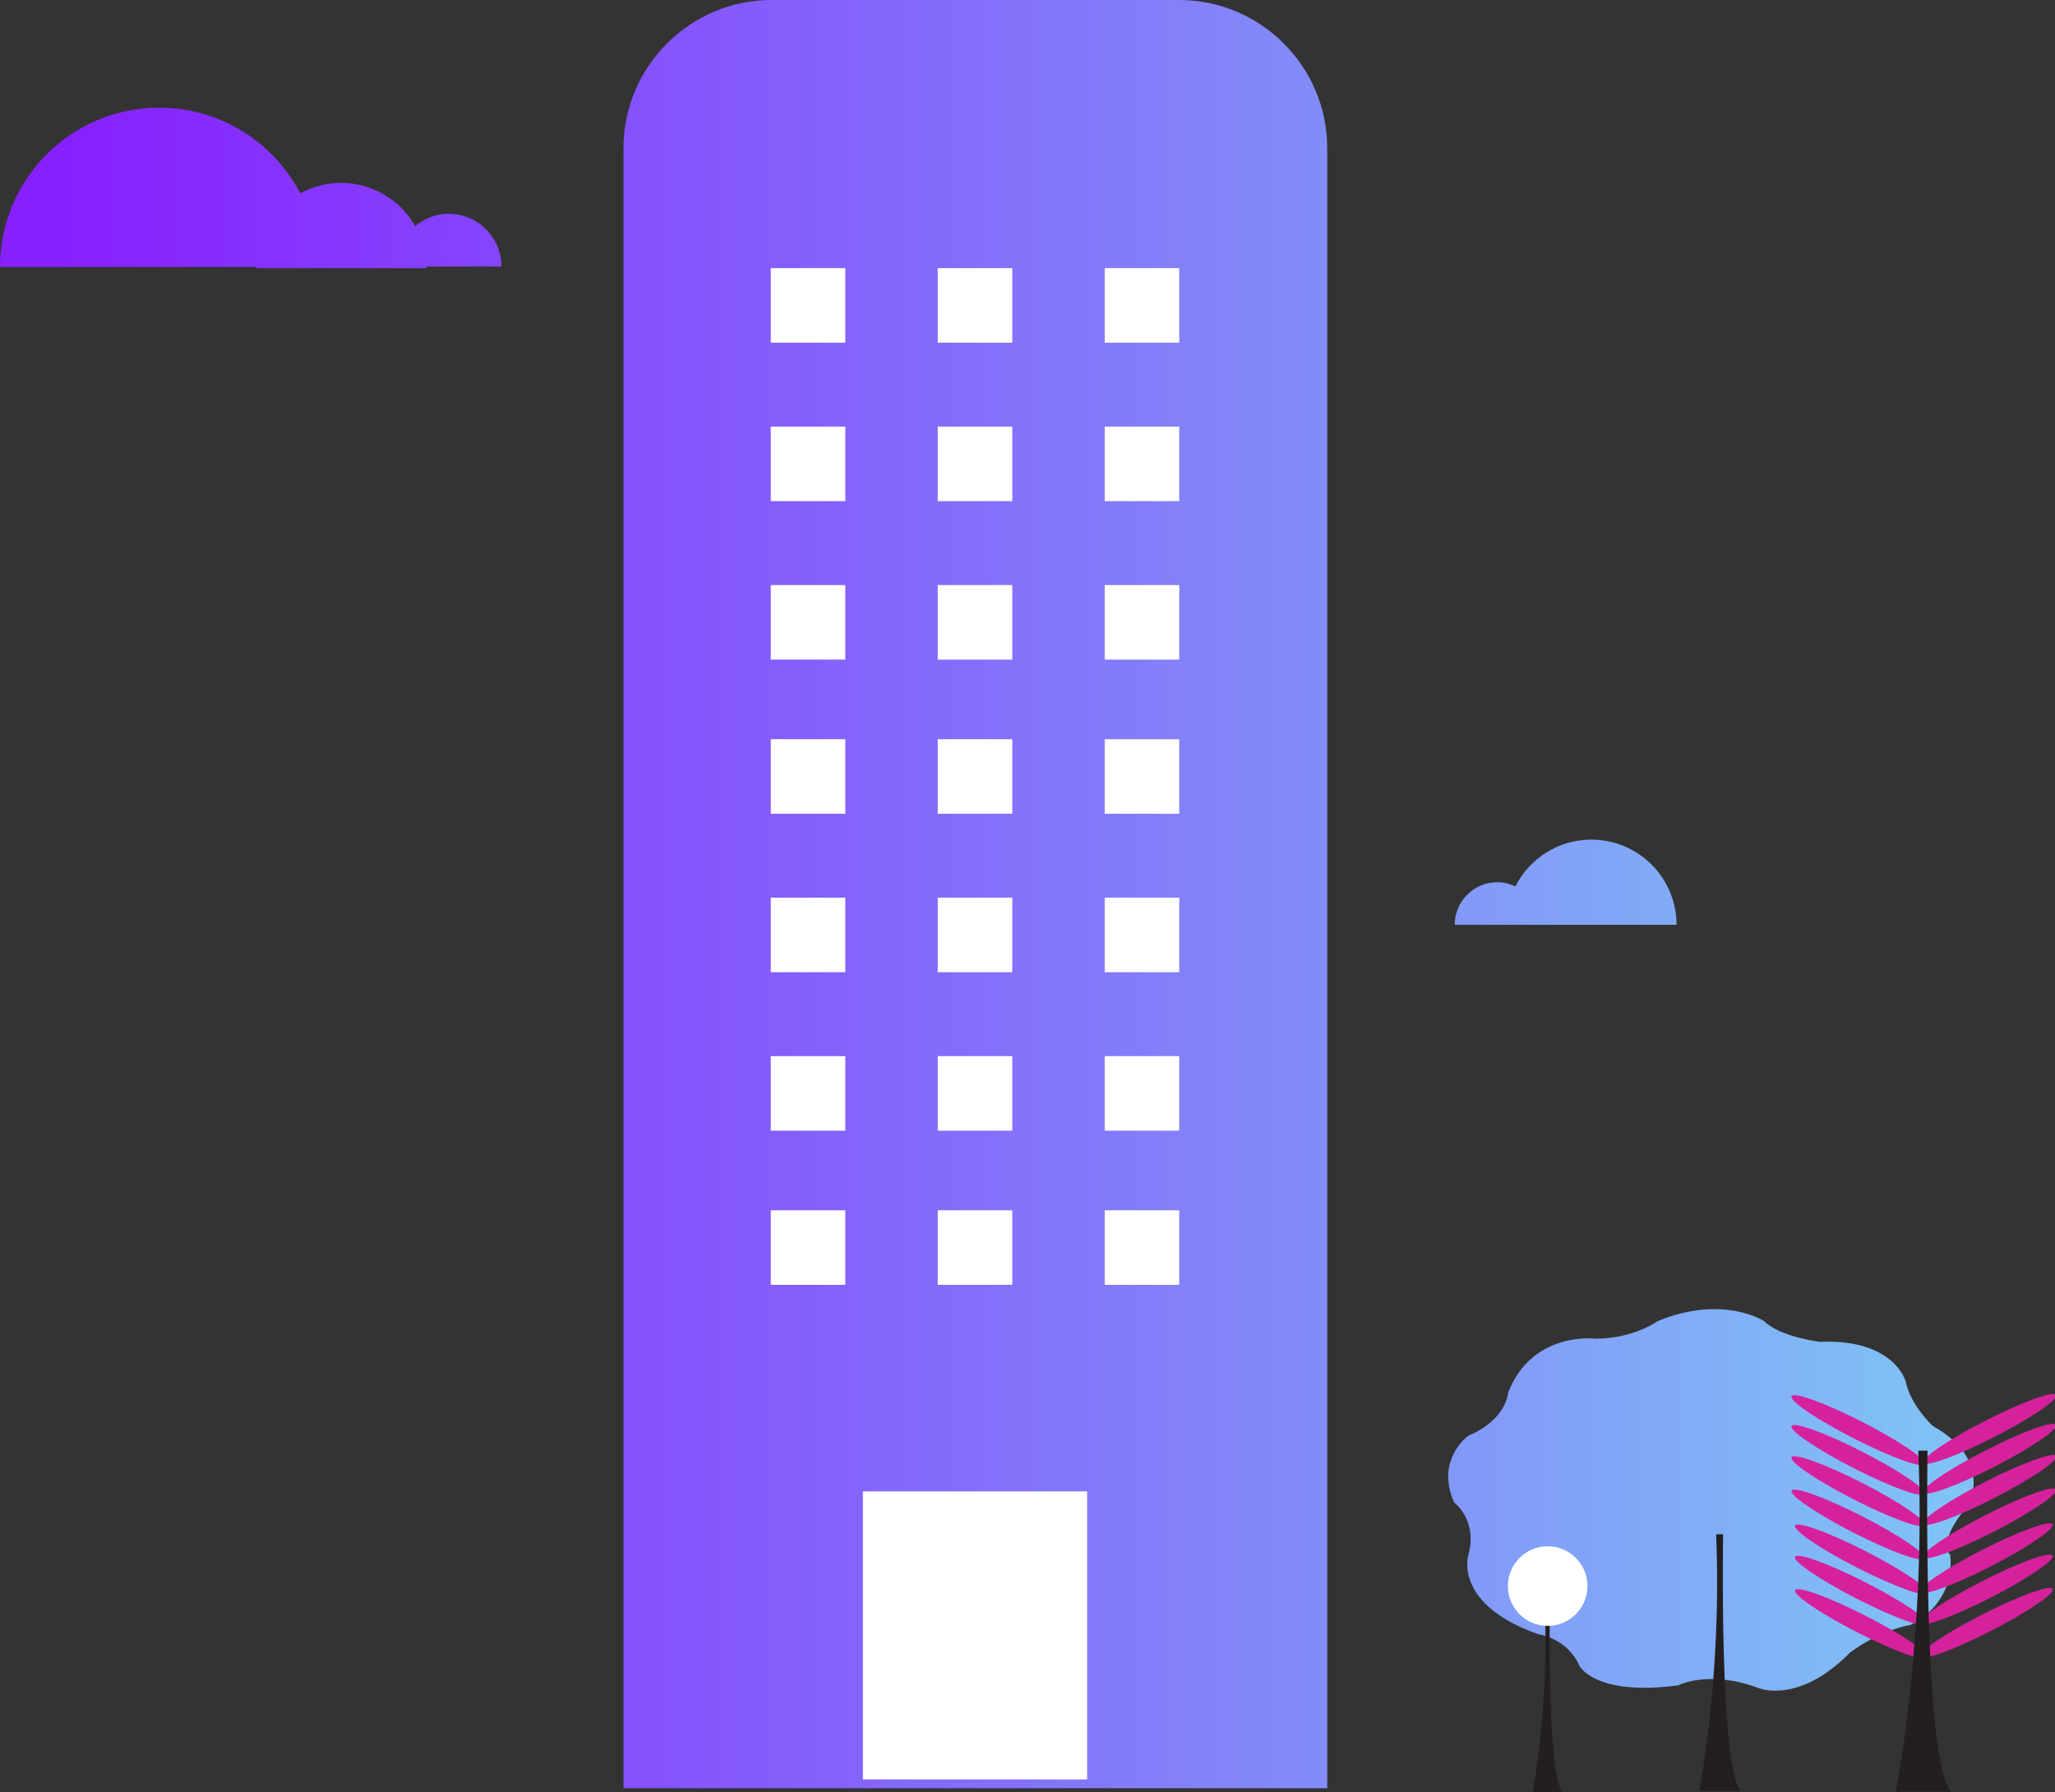 <?xml version="1.0" encoding="iso-8859-1"?>
<!-- Generator: Adobe Illustrator 24.0.0, SVG Export Plug-In . SVG Version: 6.00 Build 0)  -->
<svg version="1.1" id="Layer_1" xmlns="http://www.w3.org/2000/svg" xmlns:xlink="http://www.w3.org/1999/xlink" x="0px" y="0px"
	 viewBox="0 0 500 436.032" style="enable-background:new 0 0 500 436.032;" xml:space="preserve">
<rect x="0" y="0" width="500" height="436.032" fill="#333333" stroke="none"/>
<linearGradient id="SVGID_1_" gradientUnits="userSpaceOnUse" x1="13.568" y1="217.541" x2="485.637" y2="217.541">
	<stop  offset="0" style="stop-color:#871FFF"/>
	<stop  offset="1" style="stop-color:#80C7F5"/>
</linearGradient>
<path style="fill:url(#SVGID_1_);" d="M429.242,321.44c3.869,3.869,13.543,5.03,13.543,5.03c18.186-0.774,20.895,9.673,20.895,9.673
	c1.161,5.804,6.578,10.798,6.578,10.798c15.091,8.477,8.513,19.455,8.513,19.455c-7.739,8.972-4.256,11.923-4.256,11.923
	c1.161,12.382-9.673,17.025-9.673,17.025c-8.126,1.548-14.704,6.733-14.704,6.733c-12.769,12.924-22.442,8.57-22.442,8.57
	c-11.995-4.431-19.347-0.599-19.347-0.599c-20.121,2.709-23.99-4.643-23.99-4.643c-3.095-6.965-10.06-7.776-10.06-7.776
	c-20.895-7.389-17.025-19.31-17.025-19.31c2.322-8.513-3.482-12.769-3.482-12.769c-4.643-10.447,3.482-16.251,3.482-16.251
	c9.286-3.869,9.673-10.447,9.673-10.447c5.804-15.09,21.281-13.156,21.281-13.156c9.286,0,15.091-4.256,15.091-4.256
	C419.182,314.862,429.242,321.44,429.242,321.44z M322.927,435.082V36.008C322.927,16.203,306.724,0,286.92,0h-99.208
	c-19.804,0-36.008,16.203-36.008,36.008v399.074H322.927z M62.262,65.235h41.464c0-0.13-0.017-0.256-0.02-0.386h18.295
	c0-7.087-5.745-12.832-12.832-12.832c-3.113,0-5.929,1.154-8.151,2.998c-3.565-6.272-10.294-10.512-18.024-10.512
	c-3.597,0-6.978,0.918-9.927,2.529c-6.468-12.372-19.402-20.828-34.33-20.828C17.343,26.205,0,43.549,0,64.943h62.277
	C62.276,65.041,62.262,65.136,62.262,65.235z M374.675,225.016h33.243c0-11.45-9.282-20.732-20.732-20.732
	c-8.079,0-15.062,4.632-18.483,11.376c-1.338-0.63-2.817-1.01-4.395-1.01c-5.725,0-10.366,4.641-10.366,10.366h12.511H374.675z"/>
<path style="fill:#231F20;" d="M377.088,391.004c0,0-0.698,41.188,3.141,45.028h-7.33c0,0,4.014-20.07,2.967-45.028H377.088z"/>
<rect x="187.534" y="218.404" style="fill:#FFFFFF;" width="18.14" height="18.141"/>
<rect x="228.159" y="218.404" style="fill:#FFFFFF;" width="18.141" height="18.141"/>
<rect x="268.784" y="218.404" style="fill:#FFFFFF;" width="18.141" height="18.141"/>
<rect x="187.534" y="256.958" style="fill:#FFFFFF;" width="18.14" height="18.139"/>
<rect x="228.159" y="256.958" style="fill:#FFFFFF;" width="18.141" height="18.139"/>
<rect x="268.784" y="256.958" style="fill:#FFFFFF;" width="18.141" height="18.139"/>
<rect x="187.534" y="294.465" style="fill:#FFFFFF;" width="18.14" height="18.141"/>
<rect x="228.159" y="294.465" style="fill:#FFFFFF;" width="18.141" height="18.141"/>
<rect x="268.784" y="294.465" style="fill:#FFFFFF;" width="18.141" height="18.141"/>
<rect x="209.954" y="362.861" style="fill:#FFFFFF;" width="54.552" height="70.079"/>
<circle style="fill:#FFFFFF;" cx="376.564" cy="385.899" r="9.684"/>
<path style="fill:#231F20;" d="M419.246,373.293c0,0-0.968,57.138,4.358,62.464h-10.169c0,0,5.569-27.843,4.116-62.464H419.246z"/>
<rect x="187.534" y="103.789" style="fill:#FFFFFF;" width="18.14" height="18.141"/>
<rect x="228.159" y="103.789" style="fill:#FFFFFF;" width="18.141" height="18.141"/>
<rect x="268.784" y="103.789" style="fill:#FFFFFF;" width="18.141" height="18.141"/>
<rect x="187.534" y="142.343" style="fill:#FFFFFF;" width="18.14" height="18.139"/>
<rect x="228.159" y="142.343" style="fill:#FFFFFF;" width="18.141" height="18.139"/>
<rect x="268.784" y="142.343" style="fill:#FFFFFF;" width="18.141" height="18.139"/>
<rect x="187.534" y="179.85" style="fill:#FFFFFF;" width="18.14" height="18.141"/>
<rect x="228.159" y="179.85" style="fill:#FFFFFF;" width="18.141" height="18.141"/>
<rect x="268.784" y="179.85" style="fill:#FFFFFF;" width="18.141" height="18.141"/>
<rect x="187.534" y="65.235" style="fill:#FFFFFF;" width="18.14" height="18.141"/>
<rect x="228.159" y="65.235" style="fill:#FFFFFF;" width="18.141" height="18.141"/>
<rect x="268.784" y="65.235" style="fill:#FFFFFF;" width="18.141" height="18.141"/>
<ellipse transform="matrix(0.455 -0.891 0.891 0.455 -63.529 592.172)" style="fill:#D6219C;" cx="451.779" cy="347.961" rx="2.256" ry="18.147"/>
<ellipse transform="matrix(0.455 -0.891 0.891 0.455 -69.984 596.125)" style="fill:#D6219C;" cx="451.779" cy="355.208" rx="2.256" ry="18.147"/>
<ellipse transform="matrix(0.455 -0.891 0.891 0.455 -76.754 600.27)" style="fill:#D6219C;" cx="451.779" cy="362.809" rx="2.256" ry="18.147"/>
<ellipse transform="matrix(0.455 -0.891 0.891 0.455 -83.983 604.697)" style="fill:#D6219C;" cx="451.779" cy="370.925" rx="2.256" ry="18.147"/>
<ellipse transform="matrix(0.455 -0.891 0.891 0.455 -91.086 610.081)" style="fill:#D6219C;" cx="452.624" cy="379.418" rx="2.256" ry="18.147"/>
<ellipse transform="matrix(0.455 -0.891 0.891 0.455 -97.856 614.226)" style="fill:#D6219C;" cx="452.624" cy="387.018" rx="2.256" ry="18.147"/>
<ellipse transform="matrix(0.455 -0.891 0.891 0.455 -105.085 618.653)" style="fill:#D6219C;" cx="452.624" cy="395.134" rx="2.256" ry="18.147"/>
<ellipse transform="matrix(0.891 -0.455 0.455 0.891 -105.207 257.952)" style="fill:#D6219C;" cx="483.804" cy="347.751" rx="18.147" ry="2.256"/>
<ellipse transform="matrix(0.891 -0.455 0.455 0.891 -108.501 258.744)" style="fill:#D6219C;" cx="483.804" cy="354.998" rx="18.147" ry="2.256"/>
<ellipse transform="matrix(0.891 -0.455 0.455 0.891 -111.956 259.575)" style="fill:#D6219C;" cx="483.804" cy="362.599" rx="18.147" ry="2.256"/>
<ellipse transform="matrix(0.891 -0.455 0.455 0.891 -115.646 260.462)" style="fill:#D6219C;" cx="483.804" cy="370.715" rx="18.147" ry="2.256"/>
<ellipse transform="matrix(0.891 -0.455 0.455 0.891 -119.599 261.006)" style="fill:#D6219C;" cx="482.958" cy="379.208" rx="18.147" ry="2.256"/>
<ellipse transform="matrix(0.891 -0.455 0.455 0.891 -123.055 261.837)" style="fill:#D6219C;" cx="482.958" cy="386.808" rx="18.147" ry="2.256"/>
<ellipse transform="matrix(0.891 -0.455 0.455 0.891 -126.744 262.724)" style="fill:#D6219C;" cx="482.958" cy="394.924" rx="18.147" ry="2.256"/>
<path style="fill:#231F20;" d="M468.986,352.945c0,0-1.286,75.899,5.789,82.974h-13.507c0,0,7.397-36.985,5.467-82.974H468.986z"/>
</svg>
